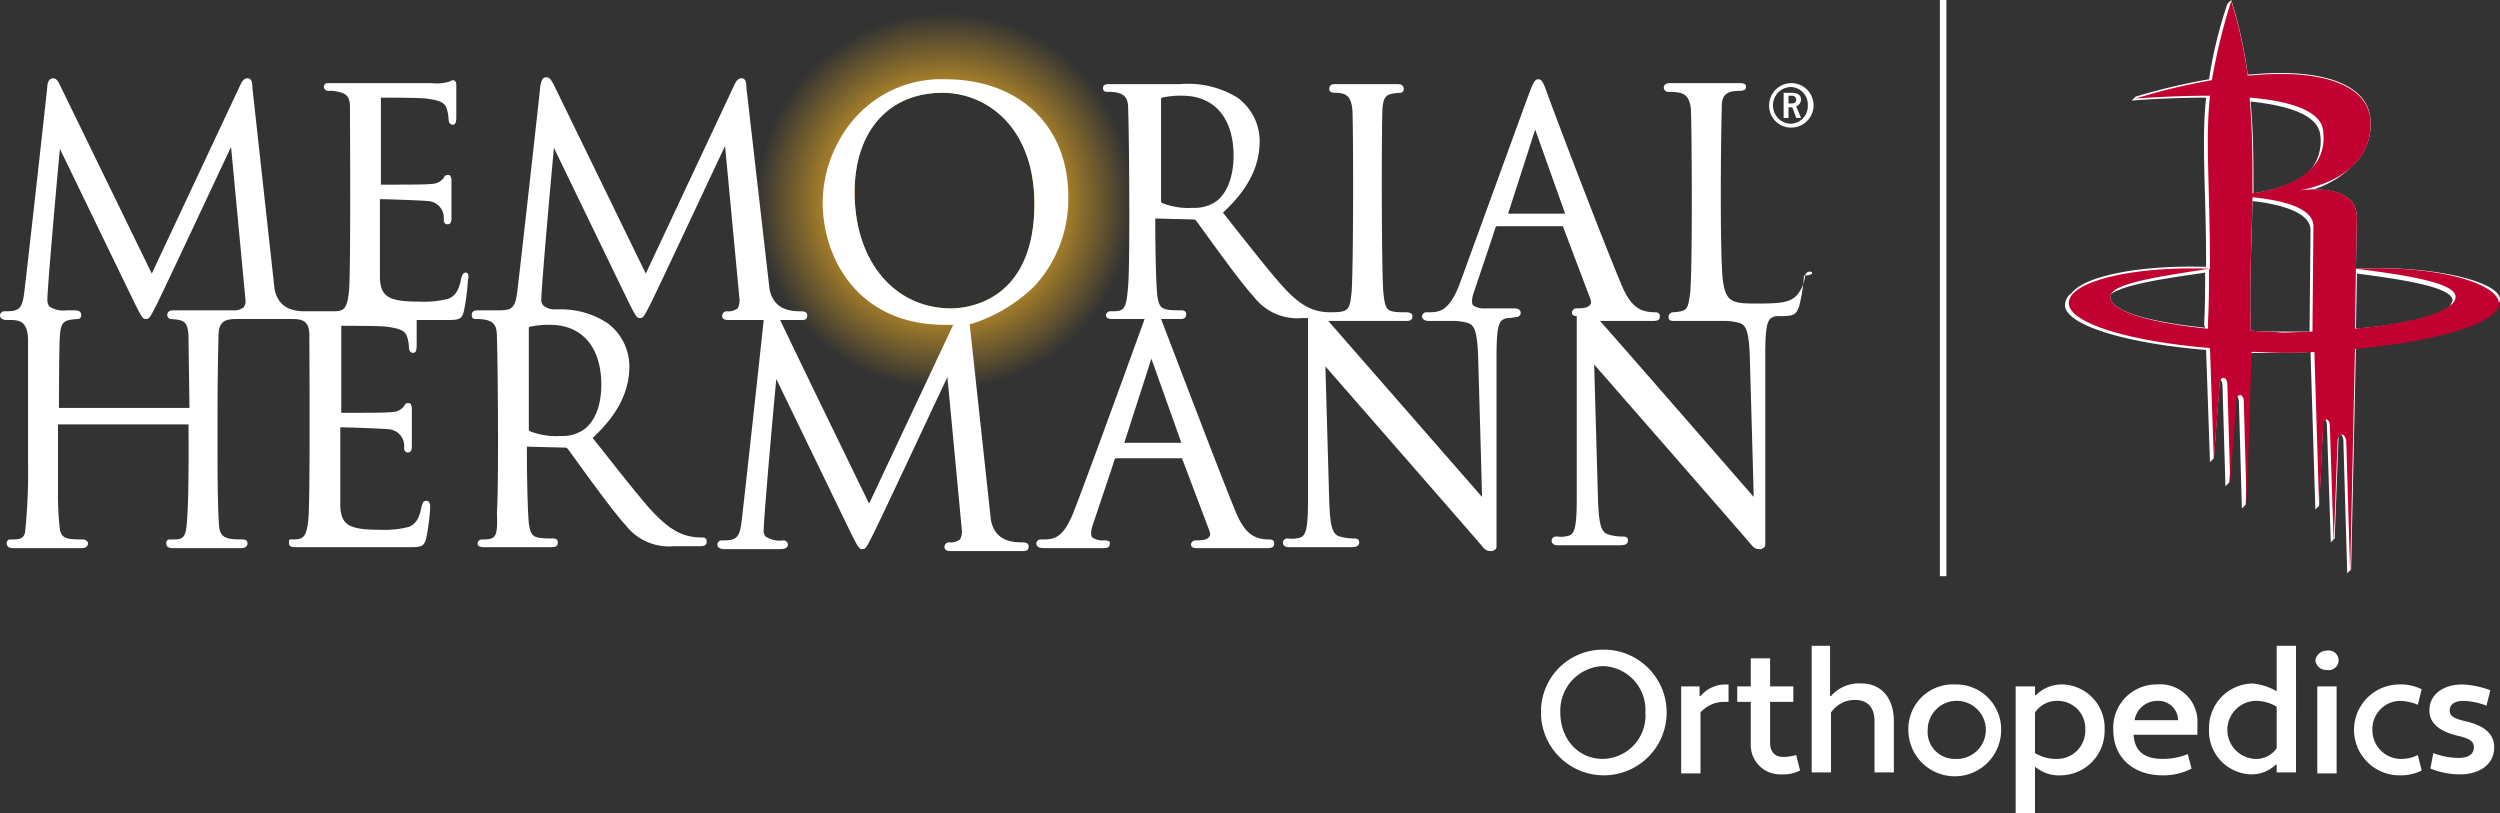 <svg xmlns="http://www.w3.org/2000/svg" xmlns:xlink="http://www.w3.org/1999/xlink" width="258.6" height="84.1" viewBox="0 0 258.6 84.1">
  <rect x="0" y="0" width="258.6" height="84.1" fill="#333333" stroke="none"/>
  <defs>
    <radialGradient id="radial-gradient" cx="0.501" cy="0.5" r="0.5" gradientUnits="objectBoundingBox">
      <stop offset="0.4" stop-color="#f3b223"/>
      <stop offset="1" stop-color="#f3b223" stop-opacity="0"/>
    </radialGradient>
  </defs>
  <g id="MHOSRockets-Ortho-PMS-REV" transform="translate(-0.1 -0.2)">
    <g id="Group_7" data-name="Group 7">
      <path id="Path_16" data-name="Path 16" d="M165.9,67.4a6.5,6.5,0,1,1-6.4,6.5A6.4,6.4,0,0,1,165.9,67.4Zm0,11.3a4.48,4.48,0,0,0,4.4-4.8,4.535,4.535,0,0,0-4.4-4.8,4.6,4.6,0,0,0-4.4,4.8C161.5,76.6,163.3,78.7,165.9,78.7Z" fill="#fff"/>
      <path id="Path_17" data-name="Path 17" d="M173.9,71.2h2v1h.1a3.388,3.388,0,0,1,2.6-1.2h.3v1.8h-.4a3.25,3.25,0,0,0-2.5,1.1v6.3h-2v-9Z" fill="#fff"/>
      <path id="Path_18" data-name="Path 18" d="M179.8,71.2h1.4V68.3h2v2.9h2.4v1.6h-2.4V77c0,1.1.6,1.5,1.4,1.5a5.067,5.067,0,0,0,1.3-.2l.4,1.6a3.807,3.807,0,0,1-1.9.4,3.043,3.043,0,0,1-3.2-3.2V72.8h-1.4Z" fill="#fff"/>
      <path id="Path_19" data-name="Path 19" d="M187.4,67h2v5.2h.1a3.841,3.841,0,0,1,3.2-1.3c1.8,0,3.3,1.3,3.3,3.9v5.3h-2V74.8c0-1.6-.9-2.2-2-2.2a2.99,2.99,0,0,0-2.5,1.3v6.2h-2V67Z" fill="#fff"/>
      <path id="Path_20" data-name="Path 20" d="M202.3,71a4.656,4.656,0,0,1,4.8,4.7,4.8,4.8,0,0,1-9.6,0A4.6,4.6,0,0,1,202.3,71Zm0,7.7a3.007,3.007,0,1,0-2.8-3A2.786,2.786,0,0,0,202.3,78.7Z" fill="#fff"/>
      <path id="Path_21" data-name="Path 21" d="M210.6,79.5v4.8h-2V71.2h2v.9h.1a3.817,3.817,0,0,1,2.8-1.1,4.494,4.494,0,0,1,4.3,4.7,4.591,4.591,0,0,1-4.5,4.7A3.829,3.829,0,0,1,210.6,79.5Zm0-5.6v4.2a4.265,4.265,0,0,0,2.4.6,2.908,2.908,0,0,0,2.8-3,2.845,2.845,0,0,0-2.8-3A2.728,2.728,0,0,0,210.6,73.9Z" fill="#fff"/>
      <path id="Path_22" data-name="Path 22" d="M227.4,75.1v1.1h-6.6c.1,1.7,1.1,2.5,3,2.5a6.689,6.689,0,0,0,2.6-.5l.4,1.5a6.3,6.3,0,0,1-3,.7c-3,0-5.1-1.8-5.1-4.7a4.465,4.465,0,0,1,4.5-4.7A3.858,3.858,0,0,1,227.4,75.1Zm-6.5-.4h4.5a2.022,2.022,0,0,0-2.1-2A2.376,2.376,0,0,0,220.9,74.7Z" fill="#fff"/>
      <path id="Path_23" data-name="Path 23" d="M235.6,71.7V67h2V80.1h-2v-.8h-.1a3.622,3.622,0,0,1-2.6,1,4.494,4.494,0,0,1-4.3-4.7,4.591,4.591,0,0,1,4.5-4.7A6.142,6.142,0,0,1,235.6,71.7Zm0,5.9V73.3a4.143,4.143,0,0,0-2.3-.6,3.007,3.007,0,0,0,0,6A2.59,2.59,0,0,0,235.6,77.6Z" fill="#fff"/>
      <path id="Path_24" data-name="Path 24" d="M240.8,67.5a1.017,1.017,0,1,1,0,2,1.126,1.126,0,0,1-1.2-1A1.2,1.2,0,0,1,240.8,67.5Zm-1,3.7h2v9h-2Z" fill="#fff"/>
      <path id="Path_25" data-name="Path 25" d="M248.3,78.7a3.807,3.807,0,0,0,1.9-.4l.4,1.6a4.794,4.794,0,0,1-2.3.5,4.7,4.7,0,0,1,0-9.4,4.794,4.794,0,0,1,2.3.5l-.4,1.6a4.883,4.883,0,0,0-1.9-.4,2.908,2.908,0,0,0-2.8,3A2.975,2.975,0,0,0,248.3,78.7Z" fill="#fff"/>
      <path id="Path_26" data-name="Path 26" d="M251.8,78.1a7.511,7.511,0,0,0,2.6.5c.9,0,1.6-.3,1.6-1.1,0-.6-.4-.9-1.7-1.2-1.7-.4-2.9-1.2-2.9-2.6,0-1.8,1.6-2.7,3.4-2.7a9.367,9.367,0,0,1,2.9.6l-.4,1.6a6.874,6.874,0,0,0-2.4-.5c-.8,0-1.4.3-1.4,1,0,.5.3.8,1.6,1.1,1.8.4,3,1.2,3,2.7,0,1.9-1.7,2.8-3.5,2.8a8.149,8.149,0,0,1-3.1-.6Z" fill="#fff"/>
    </g>
    <path id="Path_27" data-name="Path 27" d="M243.8,28l.1-5.3c0-2.5-2.6-2.9-4.5-2.9a9.948,9.948,0,0,0,4-2.4,5.777,5.777,0,0,0,1.9-4.8c-.2-3.6-4.8-5.4-12.3-4.7h-.4A45.593,45.593,0,0,0,230.9.2l-.4.4a45.646,45.646,0,0,0-1.9,7.8,63.594,63.594,0,0,0-7.6,1.8l-.4.4s3.6-.3,7.7-.3c-.5,4.7,0,9.1,0,17.5-6.7-.2-12.5.9-13.9,2.7a1.574,1.574,0,0,0-.7,1.3c.1,2,6.1,3.9,14.6,4.6l.4,11.6.4-.4.6-7.8v-.3c.2,0,.3.3.3.7l.3,10.3.4-.4.6-8.4a.9.9,0,0,1,.1-.5c.2,0,.3.3.3.8l.3,10.8.4-.4.5-15.7h3c1.1,0,2.1,0,3.2-.1l.5,16.3.4-.4.4-8.5c0-.2,0-.3.1-.4.2,0,.3.3.3.7l.4,12,.4-.4.4-10.4a.6.6,0,0,1,.1-.4c.2,0,.4.3.4.7l.4,13.7.4-.4.5-23c7.3-.6,12.8-2.1,14.2-3.8a1.546,1.546,0,0,0,.7-1.2c-.2-1.8-7-3.5-14.9-3.1m-15.6,6.1c-5.8-.6-9.8-1.7-9.8-3.2a.367.367,0,0,1,.1-.3c1.4-1,5.6-1.6,9.7-2.2,0,1.6,0,3.4-.1,5.4Zm11.9-20a4.709,4.709,0,0,1-1.1,3.8c-1.5,1.4-3.9,2-5.8,2.3,0-3.1,0-6.3-.3-9.5,3.7.4,6.9,1.3,7.2,3.4M239,34.5h-2.8c-1.1,0-2.2,0-3.3-.1V33.1c-.1-3.4.1-7.6.2-12.1,2.7.3,6,1.1,6,3Zm14.5-2.6c-1.4,1.1-5,1.9-9.7,2.3l.1-5.7c5.5.7,9.9,1.5,9.9,2.8l-.3.6" fill="#fff"/>
    <path id="Path_28" data-name="Path 28" d="M258.6,31.6c-.1-2.2-6.8-4-14.8-3.6l.1-5.3c0-3.3-4.5-3-6-2.8,1.8-.3,7.7-1.8,7.4-7.2-.2-3.6-4.8-5.4-12.3-4.7h-.4A45.593,45.593,0,0,0,230.9.3a60.042,60.042,0,0,0-2,8.2,60.3,60.3,0,0,0-7.9,1.9s3.6-.3,7.7-.3c-.5,4.8,0,9.3,0,17.9-7.9-.3-14.7,1.3-14.6,3.6.1,2,6.1,3.9,14.6,4.6l.4,11.6.6-7.8c0-1,.8-.9.8,0l.3,10.3.6-8.4c0-1.1.8-1.1.8-.1l.3,10.8.5-16c1.1,0,2.2.1,3.3.1s2.1,0,3.2-.1l.5,16.3.4-8.5c0-1.1.7-1,.7-.1l.4,12,.4-10.4c0-1,.8-1,.9,0l.4,13.7.5-23.3h0c8.6-.8,14.9-2.7,14.9-4.7M240.4,13.7c.6,4.5-4,6-7.3,6.5,0-3.2,0-6.6-.3-9.9,3.9.3,7.4,1.3,7.6,3.4m-22,17.2c0-1.4,5.1-2.1,10.2-2.9,0,1.6,0,3.4-.1,5.4v.8c-6-.6-10.1-1.8-10.1-3.3m14.5,3.5V33.1c-.1-3.5.1-7.8.2-12.5,2.8.3,6.4,1,6.3,3.1l-.1,10.8c-1,0-2.1.1-3.2.1-1-.1-2.1-.1-3.2-.2m10.8-.2.1-6.2c5.6.7,10.3,1.5,10.3,2.9,0,1.5-4.2,2.7-10.4,3.3" fill="#c10230"/>
    <line id="Line_2" data-name="Line 2" y2="59.6" transform="translate(201.1 0.2)" fill="none" stroke="#fff" stroke-miterlimit="10" stroke-width="0.672"/>
    <g id="Group_8" data-name="Group 8">
      <path id="Path_29" data-name="Path 29" d="M97.8,1.5A19.5,19.5,0,1,0,117.3,21,19.461,19.461,0,0,0,97.8,1.5Zm.7,30.6c-5.9,0-10-4.9-10-12,0-6.3,3.5-10.3,9.1-10.3,4.6,0,9.5,3.6,9.5,11.5C107.1,31.5,100,32.1,98.5,32.1Z" fill="url(#radial-gradient)"/>
    </g>
    <path id="Path_30" data-name="Path 30" d="M187.7,11.1a2.326,2.326,0,0,1-2.3,2.3,2.263,2.263,0,0,1-2.3-2.3,2.3,2.3,0,1,1,4.6,0Zm-4.2,0a1.881,1.881,0,0,0,1.8,1.9,1.817,1.817,0,0,0,1.8-1.9,1.817,1.817,0,0,0-1.8-1.9A1.881,1.881,0,0,0,183.5,11.1Zm2-1.3c.3,0,.9.1.9.7a.787.787,0,0,1-.5.7l.5,1.2h-.5l-.4-1.1h-.4v1.1h-.5V9.8Zm-.4.3v.8h.3c.3,0,.5-.1.5-.4a.43.43,0,0,0-.4-.4h-.4ZM48.3,28.4c-.4,0-.4.4-.5.6-.2,1.2-.6,1.8-1.3,2.1a10.206,10.206,0,0,1-3,.3c-3.2,0-4-.5-4.1-2.4V20.8h0c.4,0,3.8.1,5,.2A1.722,1.722,0,0,1,46,22.9c0,.4.2.5.4.5s.4-.1.4-.6v-4c0-.2-.1-.3-.1-.4a.367.367,0,0,0-.3-.1c-.2,0-.3.1-.4.3a1.559,1.559,0,0,1-1,.6c-.6.1-2.4.1-5.2.1h-.3v-9c.5,0,4.2,0,4.7.1,1.6.2,1.9.5,2.1,1a4.253,4.253,0,0,1,.2,1.1c0,.4.2.6.4.6.3,0,.4-.2.4-.8V9c0-.4-.2-.5-.3-.5a.367.367,0,0,0-.3.1,4.305,4.305,0,0,1-1.9.2H34a.366.366,0,0,0-.4.4.458.458,0,0,0,.5.4,3.083,3.083,0,0,1,1,.1c1,.2,1.2.7,1.2,1.6h0c0,.8.1,17-.1,19s-.6,2.1-1.7,2.1H31.7c-1.3,0-2.8-.3-3.2-2.3L26.2,9.2V9.1c0-.4-.1-.8-.5-.8s-.6.4-.7.6L15.8,28.5S6.4,9.2,6.2,8.8c-.1-.2-.3-.5-.6-.5-.5,0-.6.6-.6.8S2.7,29.9,2.6,30.5c-.2,1.8-.7,1.9-2,1.9a.458.458,0,0,0-.5.4c0,.4.4.5.7.5h.4c1.1,0,1.7.3,1.8,1.9H3V48a59.715,59.715,0,0,1-.3,7.2c-.1.7-.6.8-1.2.8H1.2a.353.353,0,0,0-.4.4c0,.5.5.5.7.5h7c.5,0,.7-.2.7-.5,0-.1-.1-.4-.6-.4-1.6,0-2.1-.1-2.3-1a30.093,30.093,0,0,1-.2-4.1V44.1H19.6c0,.3.1,9.6-.3,11.1-.2.8-.7.8-1.3.8h-.3a.353.353,0,0,0-.4.4c0,.5.5.5.7.5h7c.6,0,.7-.3.7-.5s-.1-.4-.5-.4c-1.5,0-2.2-.1-2.4-1.1-.1-.6-.2-3.2-.2-7.5V42.8c0-3.9.1-7.8.1-7.8,0-1.6.7-1.8,1.9-1.8h5.7c1.1,0,1.8.2,1.8,1.7h0c0,.8.1,17-.1,19S31.4,56,30.3,56c-.2,0-.3,0-.3.1s0,.2,0,.3c0,.3.2.4.7.4H42.3c1.3,0,1.7,0,1.9-1a21.93,21.93,0,0,0,.4-3.1c0-.2,0-.7-.4-.7s-.4.4-.5.6c-.2,1.2-.6,1.8-1.3,2.1a10.206,10.206,0,0,1-3,.3c-3.2,0-4-.5-4.1-2.4V44.4h0c.4,0,3.8.1,5,.2a1.722,1.722,0,0,1,1.6,1.9c0,.4.2.5.4.5s.4-.1.4-.6v-4c0-.2-.1-.3-.1-.4a.367.367,0,0,0-.3-.1c-.2,0-.3.1-.4.3a1.559,1.559,0,0,1-1,.6c-.6.1-2.4.1-5.2.1h-.3v-9c.5,0,4.2,0,4.7.1,1.6.2,1.9.5,2.1,1a4.253,4.253,0,0,1,.2,1.1c0,.4.2.6.4.6.3,0,.4-.2.4-.8V33.3h3c1.3,0,1.7,0,1.9-1a21.93,21.93,0,0,0,.4-3.1C48.6,28.9,48.6,28.4,48.3,28.4ZM25.3,32a1.609,1.609,0,0,1-1.1.3H18.1c-.2,0-.7,0-.7.5a.43.43,0,0,0,.4.4c1.3.1,1.7.2,1.8,1.7,0,.7.1,7.5.1,7.5H6.2s0-6.6.1-7.5c.1-1.5.5-1.6,1.8-1.7a.366.366,0,0,0,.4-.4c0-.5-.5-.5-.7-.5H7a2.646,2.646,0,0,1-1.8-.4,1.165,1.165,0,0,1-.2-.7c0-1.3,1.1-13.6,1.3-15.6,0,0,7.5,15.5,7.8,16.1.7,1.4.8,1.5,1.1,1.5s.4-.1,1-1.3c.4-.7,6.8-14.4,7.8-16.5l1.5,15.9A1.078,1.078,0,0,1,25.3,32Zm81.8-2.2a13.257,13.257,0,0,0,3.5-9.3c0-7.3-5.1-12.1-12.7-12.1a11.9,11.9,0,0,0-9.7,4.4,13.414,13.414,0,0,0-3,8.3c0,6.1,3.9,12.7,12.6,12.7h.9L90,52.3s-7.6-15.6-9.2-19H83c.3,0,.6,0,.6-.5,0-.4-.5-.4-.7-.4-1.3,0-2.8-.3-3.2-2.3L77.3,9.2V9.1c0-.4-.1-.8-.5-.8s-.6.4-.7.6L66.9,28.5S57.5,9.2,57.3,8.8c-.2-.3-.3-.6-.7-.6-.5,0-.5.6-.6.8,0,.2-2.3,20.8-2.4,21.4-.2,1.8-.7,1.9-2,1.9h-2c-.3,0-.7,0-.7.5a.367.367,0,0,0,.1.3c.1.1.2.1.4.1,1.9,0,2.1.7,2.1,1.9.1,2.6.2,15.6,0,18.1.1,2.6-.1,2.8-1.5,2.8a.458.458,0,0,0-.5.4c0,.4.5.4.7.4h6.9c.5,0,.7-.1.7-.5,0-.2-.1-.4-.5-.4-2,0-2.3-.1-2.5-1.6-.2-2.3-.2-7.7-.2-7.8v-.1l3.9.1a.367.367,0,0,1,.3.1c.2.2,4.4,6.2,6,7.9a5.648,5.648,0,0,0,5,2.2h2.6c.6,0,.8-.1.8-.5a.366.366,0,0,0-.4-.4h-.1c-2,0-3.4-.8-5.4-3-1.6-1.8-5.4-6.7-5.9-7.3h0c2.6-2.4,3.8-4.8,3.8-7.4a5.571,5.571,0,0,0-2.3-4.5A8.706,8.706,0,0,0,58,32.2h-.4a1.8,1.8,0,0,1-1.3-.4.844.844,0,0,1-.2-.7c0-1.3,1.1-13.6,1.3-15.6,0,0,7.5,15.5,7.8,16.1.7,1.4.8,1.5,1.1,1.5s.4-.1,1-1.3c.4-.7,6.8-14.4,7.8-16.5l1.5,15.9a1.645,1.645,0,0,1-.2.9,1.609,1.609,0,0,1-1.1.3.472.472,0,0,0-.5.5c0,.4.5.4.7.4h3.6c-.1,1-2.2,20.3-2.3,20.9-.2,1.8-.7,1.9-2,1.9a.458.458,0,0,0-.5.4c0,.4.4.5.7.5h5.8c.2,0,.8,0,.8-.5a.458.458,0,0,0-.5-.4,2.646,2.646,0,0,1-1.8-.4.844.844,0,0,1-.2-.7c0-1.3,1.1-13.6,1.3-15.6,0,0,7.5,15.5,7.8,16.1.7,1.4.8,1.5,1.1,1.5s.4-.1,1-1.3c.4-.7,6.8-14.4,7.8-16.5l1.5,15.9a1.645,1.645,0,0,1-.2.9,1.609,1.609,0,0,1-1.1.3.472.472,0,0,0-.5.5c0,.4.5.4.7.4h7.4c.3,0,.6,0,.6-.5,0-.4-.5-.4-.7-.4-1.3,0-2.8-.3-3.2-2.3l-2.2-20.3h.2A16.4,16.4,0,0,0,107.1,29.8ZM57,33.8c3.3,0,5.3,2.3,5.3,6.2,0,2.2-.7,3.9-1.9,4.7h0a3.978,3.978,0,0,1-2.3.6,7.481,7.481,0,0,1-3.2-.5c-.1-.1-.1-.1-.1-.2V34.2c0-.1,0-.2.1-.2A9.1,9.1,0,0,1,57,33.8Zm41.5-1.7c-5.9,0-10-4.9-10-12,0-6.3,3.5-10.3,9.1-10.3,4.6,0,9.5,3.6,9.5,11.5C107.1,31.5,100,32.1,98.5,32.1Zm88.8-3.8c-.4,0-.5.4-.5.6a3.7,3.7,0,0,1-.8,1.8c-.7.8-1.7.9-4.3.9-2.5,0-3.1-.2-3.4-2.5-.3-3-.2-14.1-.1-17.8,0-1.1.3-1.7,1.8-1.7.6,0,.7-.2.7-.4a.367.367,0,0,0-.1-.3,1.268,1.268,0,0,0-.6-.1h-7.1c-.2,0-.7,0-.7.5a.458.458,0,0,0,.5.4c1.6,0,2.1.3,2.3,1.7.1,1.4.2,17.7-.1,19.3-.2,1.5-.3,1.7-1.7,1.8a.467.467,0,0,0-.5.5c0,.4.3.4.8.4h5a5.417,5.417,0,0,1,1.5.2c.7.2,1,.8,1.1,3.5,0,0,.4,14,.4,14.5,0,0-15.4-17.7-15.9-18.2H171c.6,0,.8-.1.8-.5,0-.2-.1-.4-.5-.4-1.8,0-2.7-.8-3.7-3.4-1.7-4-7.5-19.2-7.5-19.4-.4-1-.5-1.3-.9-1.3-.3,0-.5.3-.9,1.4-.1.2-5.9,16.2-7.3,20-1.1,2.7-2.1,2.7-3.2,2.7h-.1a.458.458,0,0,0-.5.4c0,.5.6.5.8.5h2.4a5.417,5.417,0,0,1,1.5.2c.7.2,1,.8,1.1,3.5,0,0,.4,14,.4,14.5L137.5,33.4h8c.5,0,.7-.1.7-.5s-.5-.4-.8-.4c-1.9,0-2-.2-2.2-2-.2-1.9-.2-16.8-.1-19,.1-1.5.5-1.6,1.8-1.7a.366.366,0,0,0,.4-.4c0-.5-.5-.5-.7-.5h-6.3c-.3,0-.7,0-.7.5,0,.1,0,.4.6.4,1.1,0,1.7.3,1.8,1.9h0c.1,2.7.1,16.8-.1,18.8-.2,1.8-.3,2-2.2,2h0c-1.9,0-3.3-.8-5.2-3-1.6-1.8-5.4-6.7-5.9-7.3,2.6-2.4,3.8-4.8,3.8-7.4a5.571,5.571,0,0,0-2.3-4.5,9.752,9.752,0,0,0-5.9-1.4h-7.3c-.3,0-.7,0-.7.4a.367.367,0,0,0,.1.3c.1.1.2.1.4.1,1.9,0,2.1.7,2.1,1.9.1,2.6.2,15.6,0,18.1-.2,2.6-.4,2.7-1.8,2.7a.458.458,0,0,0-.5.4c0,.4.5.4.7.4h3.3s-5.9,16.3-7.4,20.1C110,56,109,56,107.9,56h-.1a.458.458,0,0,0-.5.4c0,.5.6.5.8.5h6.1c.5,0,.7-.1.7-.5,0-.1,0-.2-.1-.2a.749.749,0,0,0-.5-.1,1.919,1.919,0,0,1-1.2-.3c-.3-.3,0-1.2,0-1.2.4-1.2,2.3-6.8,2.3-6.9l.1-.1h6.8c.1,0,.1,0,.1.1l2.8,7.4q.15.45,0,.6c-.2.3-.6.4-1.4.4a.458.458,0,0,0-.5.4c0,.3.2.4.6.4h7.2c.6,0,.8-.1.8-.5,0-.2-.1-.4-.5-.4-1.8,0-2.7-.8-3.7-3.4-1.6-3.9-7.1-18.4-7.5-19.4h1.9c.5,0,.7-.1.7-.5,0-.2-.1-.4-.5-.4-2,0-2.3-.1-2.5-1.6-.2-2.3-.2-7.7-.2-7.8v-.1l3.9.1a.367.367,0,0,1,.3.1c.2.2,4.4,6.2,6,7.9a5.648,5.648,0,0,0,5,2.2h.6V51.9c0,2.9-.2,3.7-.8,3.9a2.7,2.7,0,0,1-1.2.1h-.1a.458.458,0,0,0-.5.4c0,.5.5.5.7.5h6.4c.2,0,.8,0,.8-.5,0-.2-.1-.4-.5-.4a5.417,5.417,0,0,1-1.5-.2c-.7-.2-1-.8-1.1-3.5l-.4-14.1s15.9,18.2,16.3,18.7a.909.909,0,0,0,.8.4h.2c.1-.1.4-.1.4-.5V37.1c0-2.9.2-3.7.8-3.9a.9.9,0,0,1,.5-.1c.1,0,.7-.1.7-.1a.458.458,0,0,0,.5-.4c0-.5-.5-.5-.7-.5h-2.9a2.071,2.071,0,0,1-1.3-.3c-.3-.3,0-1.2,0-1.2.4-1.2,2.3-6.8,2.3-6.9l.1-.1h6.8c.1,0,.1,0,.1.1l2.8,7.4h0q.15.45,0,.6c-.2.3-.6.4-1.4.4a.458.458,0,0,0-.5.4c0,.3.2.4.5.4V51.7c0,2.9-.2,3.7-.8,3.9a2.7,2.7,0,0,1-1.2.1h-.1a.458.458,0,0,0-.5.4c0,.5.5.5.7.5h6.4c.2,0,.8,0,.8-.5,0-.2-.1-.4-.5-.4a5.417,5.417,0,0,1-1.5-.2c-.7-.2-1-.8-1.1-3.5L165,37.9s15.9,18.2,16.3,18.7a.909.909,0,0,0,.8.4h.2c.1-.1.4-.1.4-.5V36.9c0-2.9.2-3.7.8-3.9a.9.9,0,0,1,.5-.1h.4c1.3,0,1.5-.2,1.8-1a16.823,16.823,0,0,0,.5-3.2C187.7,28.7,187.7,28.3,187.3,28.3ZM122.3,46h-5.9l2.8-8.7Zm3.5-24.9h0a3.978,3.978,0,0,1-2.3.6,7.481,7.481,0,0,1-3.2-.5c-.1-.1-.1-.1-.1-.2V10.5c0-.1,0-.2.1-.2a8.441,8.441,0,0,1,2.1-.2c3.3,0,5.3,2.3,5.3,6.2C127.7,18.5,127,20.3,125.8,21.1Zm30.3,1.2,2.8-8.7,3.1,8.7Z" fill="#fff"/>
  </g>
</svg>
